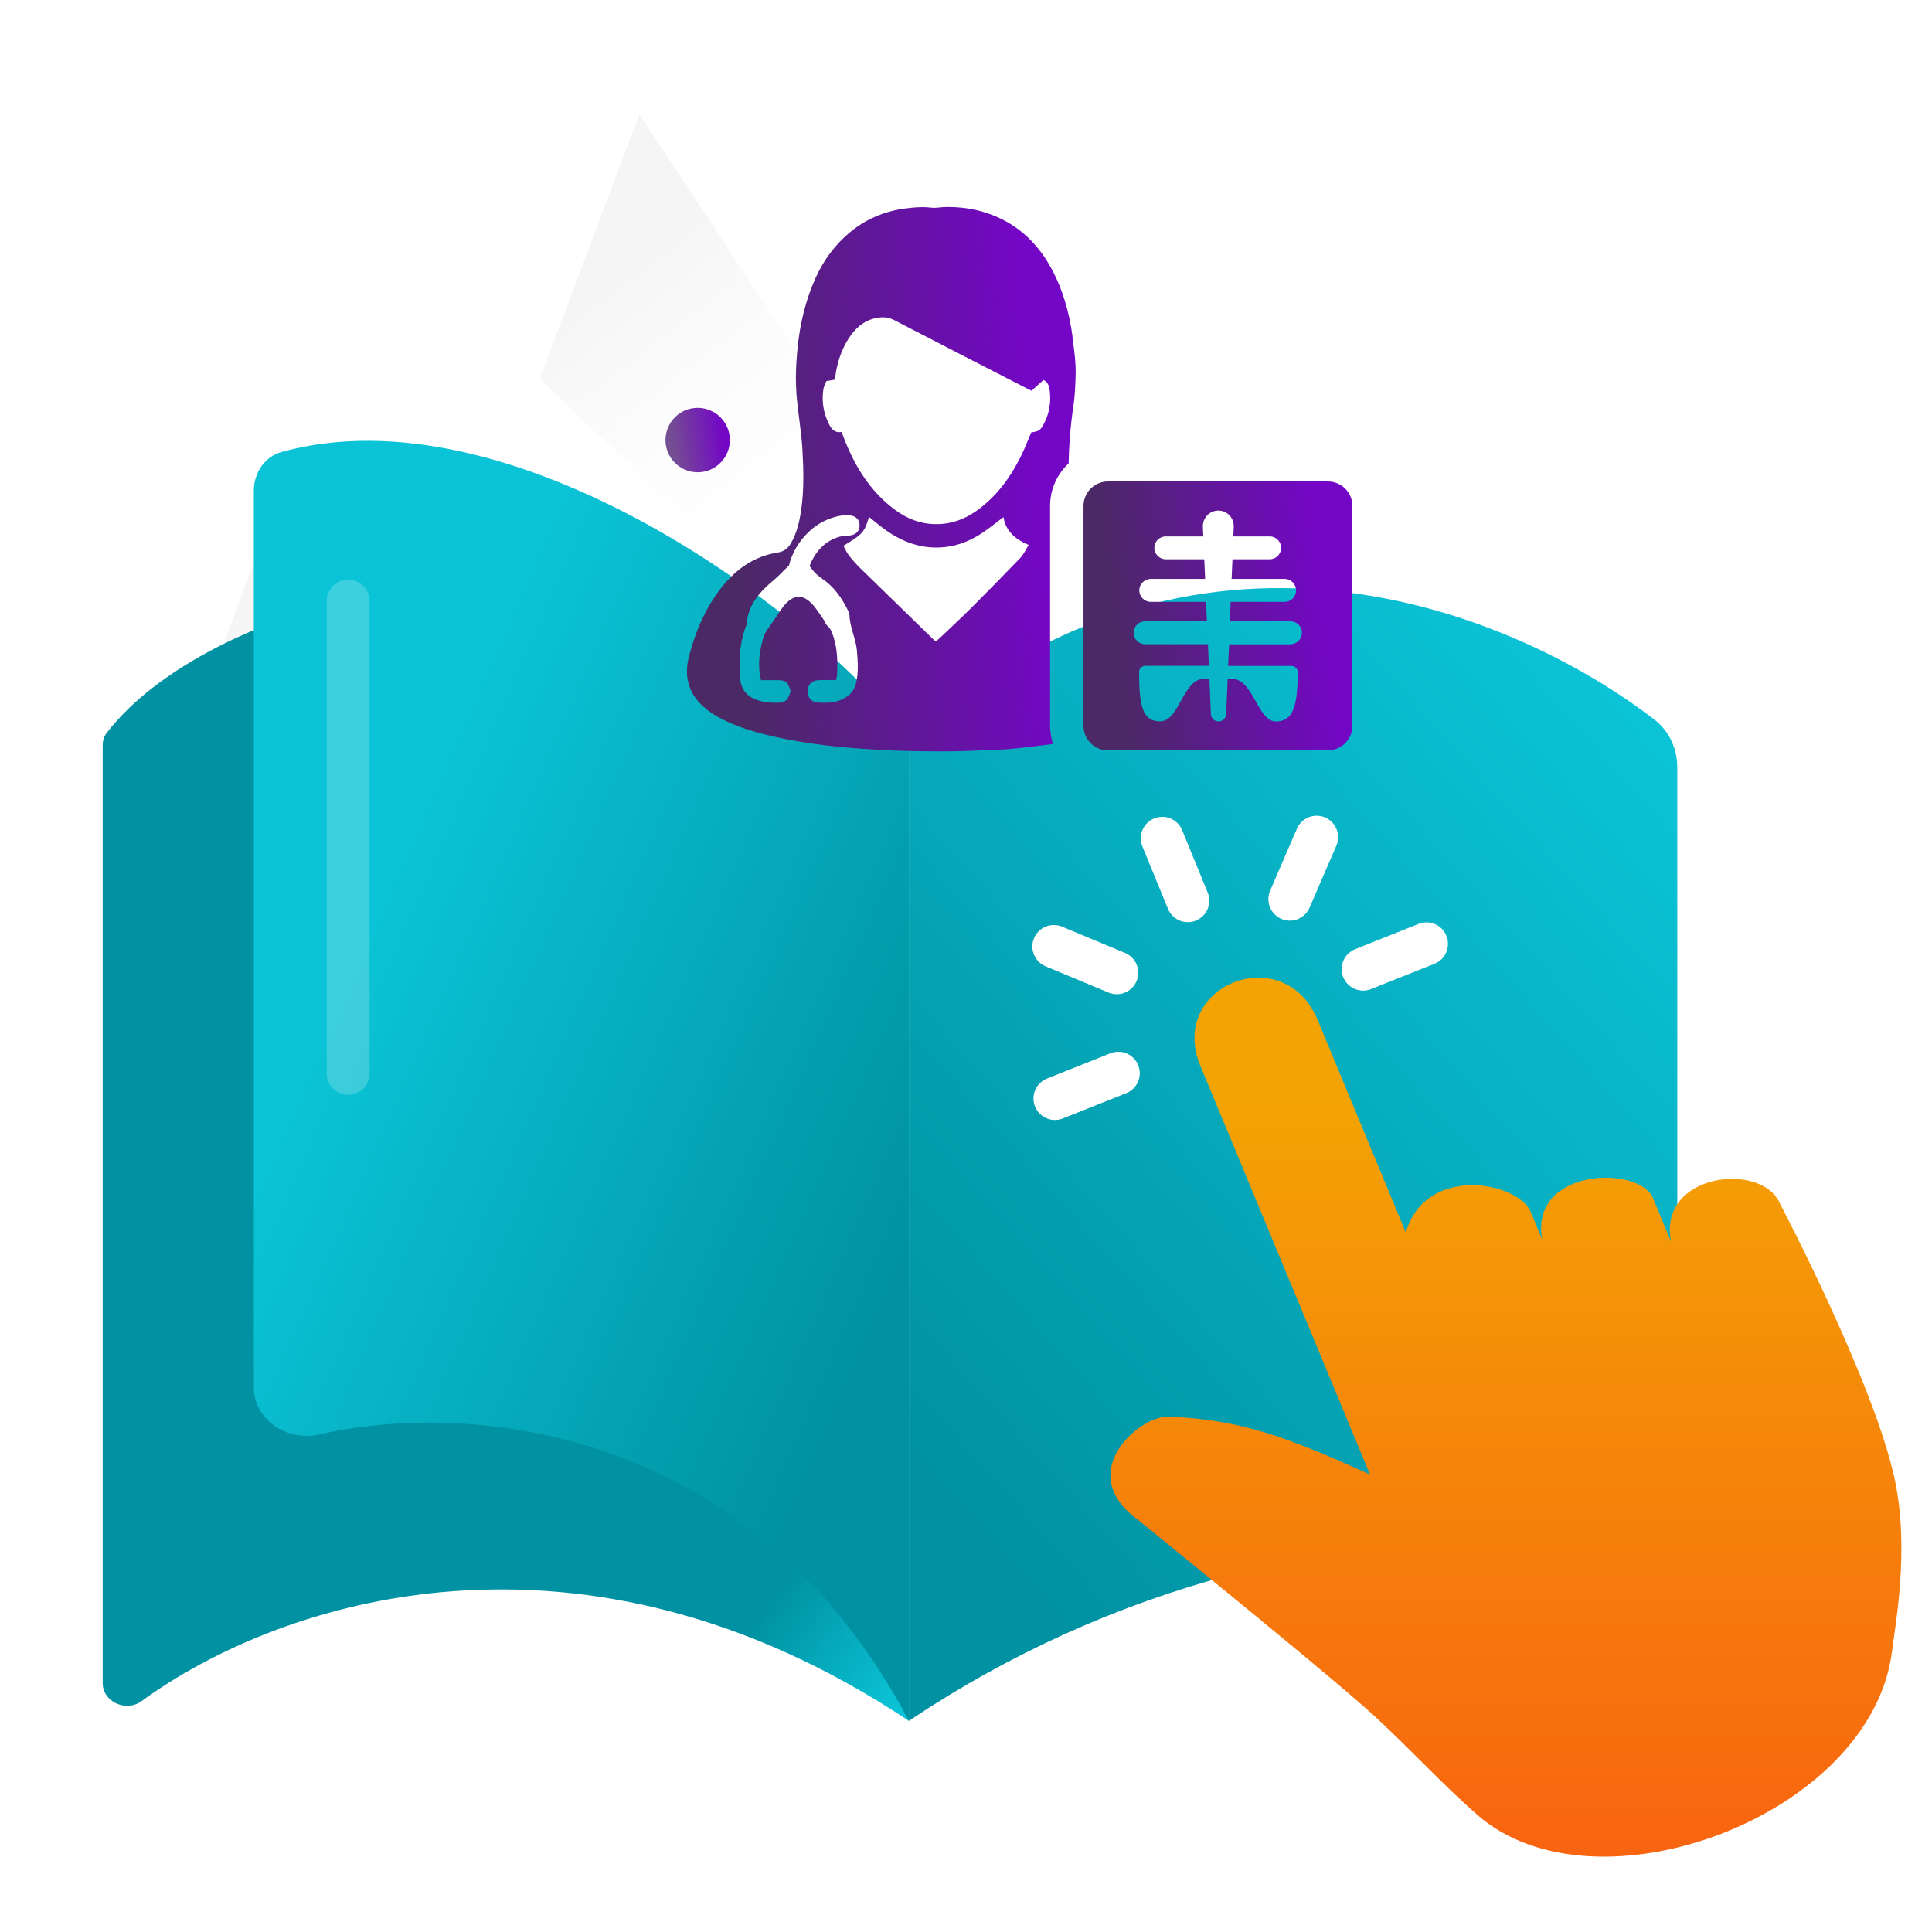 <svg width="90" height="90" viewBox="0 0 90 90" fill="none" xmlns="http://www.w3.org/2000/svg">
<rect x="0" y="0" width="90" height="90" fill="#333333" stroke="none"/>
<g clip-path="url(#clip0_2948_113786)">
<rect width="90" height="90" fill="white"/>
<path d="M29.783 5.327L48.839 34.115L47.146 38.605L25.138 17.647L29.783 5.327Z" fill="url(#paint0_linear_2948_113786)"/>
<path d="M13.297 22.324L52.939 49.979L50.838 55.554L8.3 35.576L13.297 22.324Z" fill="url(#paint1_linear_2948_113786)"/>
<path d="M4.974 34.137C7.387 31.004 12.078 29.098 14.172 28.526L42.339 36.155V80.166C27.071 69.987 13.048 74.528 6.588 79.25C5.876 79.77 4.783 79.283 4.783 78.401V34.715C4.783 34.507 4.847 34.302 4.974 34.137Z" fill="url(#paint2_linear_2948_113786)"/>
<path d="M72.636 57.975L74.294 61.998" stroke="#0071BC" stroke-width="2.5" stroke-linecap="round" stroke-linejoin="round"/>
<path d="M79.918 61.135L78.657 58.103" stroke="#0071BC" stroke-width="2.5" stroke-linecap="round" stroke-linejoin="round"/>
<path d="M54.675 37.448L56.256 41.267" stroke="#0071BC" stroke-width="2.5" stroke-linecap="round" stroke-linejoin="round"/>
<path d="M47.962 44.068L51.858 45.682" stroke="#0071BC" stroke-width="2.5" stroke-linecap="round" stroke-linejoin="round"/>
<path d="M48.032 53.37L51.954 51.833" stroke="#0071BC" stroke-width="2.5" stroke-linecap="round" stroke-linejoin="round"/>
<path d="M71.038 43.915L67.107 45.452" stroke="#0071BC" stroke-width="2.5" stroke-linecap="round" stroke-linejoin="round"/>
<path d="M64.23 37.38L62.58 41.173" stroke="#0071BC" stroke-width="2.5" stroke-linecap="round" stroke-linejoin="round"/>
<path d="M11.825 64.656V22.85C11.825 22.026 12.327 21.273 13.12 21.054C23.791 18.11 37.83 28.382 42.339 34.394V80.165C35.089 66.47 21.991 65.188 14.835 66.831C13.398 67.161 11.825 66.131 11.825 64.656Z" fill="url(#paint3_linear_2948_113786)"/>
<path d="M42.339 80.166V34.394C55.67 22.397 70.403 28.38 77.082 33.533C77.769 34.062 78.135 34.892 78.135 35.76V67.843L57.395 73.345C52.089 74.753 47.05 77.025 42.482 80.07L42.339 80.166Z" fill="url(#paint4_linear_2948_113786)"/>
<path d="M77.849 57.865C77.175 54.662 82.091 54.064 82.929 56.088C82.929 56.088 87.335 64.468 88.276 68.969C88.959 72.258 88.276 75.743 88.138 76.922C87.179 84.601 74.307 89.393 68.796 84.524C67.102 83.029 65.945 81.722 64.061 79.971C62.921 78.912 59.129 75.786 56.312 73.488C54.481 71.993 53.064 70.84 53.064 70.84C49.954 68.636 53.072 65.954 54.403 65.997C57.781 66.099 60.096 67.005 63.819 68.687L55.923 49.665C54.36 45.889 59.82 43.745 61.383 47.521L65.487 57.412C66.428 54.209 70.731 55.063 71.309 56.455L71.837 57.737C71.249 54.397 76.363 54.269 77.003 55.815L77.616 57.292L77.858 57.873L77.849 57.865Z" fill="url(#paint5_linear_2948_113786)"/>
<path d="M54.143 39.052L55.333 41.958" stroke="white" stroke-width="2" stroke-linecap="round" stroke-linejoin="round"/>
<path d="M49.091 44.091L52.024 45.314" stroke="white" stroke-width="2" stroke-linecap="round" stroke-linejoin="round"/>
<path d="M49.143 51.172L52.095 49.995" stroke="white" stroke-width="2" stroke-linecap="round" stroke-linejoin="round"/>
<path d="M66.452 43.968L63.5 45.145" stroke="white" stroke-width="2" stroke-linecap="round" stroke-linejoin="round"/>
<path d="M61.334 39L60.086 41.887" stroke="white" stroke-width="2" stroke-linecap="round" stroke-linejoin="round"/>
<path opacity="0.2" d="M16.218 28L16.218 50" stroke="white" stroke-width="2" stroke-linecap="round"/>
<circle cx="32.5" cy="20.5" r="1.5" fill="url(#paint6_linear_2948_113786)"/>
<path d="M49.966 15.702C49.817 14.579 49.518 13.505 48.977 12.506C48.291 11.248 47.296 10.348 45.914 9.906C45.318 9.712 44.706 9.638 44.08 9.643C43.846 9.643 43.603 9.702 43.374 9.672C43.051 9.633 42.743 9.648 42.425 9.682C40.904 9.817 39.686 10.503 38.746 11.696C38.125 12.486 37.757 13.401 37.488 14.365C37.27 15.155 37.16 15.966 37.106 16.781C37.066 17.323 37.066 17.87 37.106 18.407C37.175 19.252 37.329 20.087 37.379 20.922C37.434 21.871 37.459 22.831 37.319 23.77C37.24 24.307 37.121 24.834 36.842 25.311C36.698 25.56 36.504 25.694 36.226 25.739C35.122 25.913 34.277 26.519 33.601 27.379C32.855 28.329 32.393 29.427 32.095 30.576C31.836 31.56 32.105 32.41 32.92 33.046C33.094 33.186 33.283 33.31 33.482 33.419C34.516 33.976 35.644 34.244 36.782 34.463C38.174 34.732 39.581 34.851 40.988 34.93C41.992 34.99 43.001 35 44.005 35C44.761 35 45.512 34.965 46.262 34.935C46.66 34.92 47.053 34.896 47.45 34.851C47.987 34.791 48.519 34.727 49.056 34.657C48.967 34.389 48.917 34.105 48.917 33.807V23.567C48.917 22.786 49.25 22.08 49.782 21.588C49.797 20.698 49.871 19.808 50.001 18.928C50.07 18.471 50.09 18.009 50.105 17.547C50.13 16.925 50.04 16.309 49.956 15.692L49.966 15.702ZM39.87 31.858C39.78 32.201 39.561 32.42 39.243 32.574C38.88 32.748 38.502 32.748 38.12 32.728C37.802 32.718 37.613 32.495 37.623 32.181C37.633 31.893 37.822 31.699 38.13 31.684C38.393 31.674 38.657 31.684 38.945 31.684C38.965 31.595 38.99 31.505 38.995 31.421C39.02 30.839 39.014 30.263 38.836 29.696C38.771 29.497 38.716 29.298 38.542 29.149C38.458 29.075 38.428 28.945 38.358 28.851C38.174 28.592 38.015 28.314 37.792 28.095C37.394 27.698 37.016 27.703 36.618 28.105C36.395 28.339 36.231 28.637 36.042 28.905C35.938 29.055 35.828 29.199 35.729 29.353C35.669 29.437 35.614 29.532 35.58 29.626C35.386 30.287 35.271 30.959 35.45 31.684C35.704 31.684 35.922 31.684 36.146 31.684C36.614 31.684 36.673 31.734 36.832 32.181C36.708 32.639 36.599 32.728 36.161 32.738C35.838 32.738 35.54 32.713 35.232 32.594C34.744 32.415 34.511 32.067 34.476 31.585C34.416 30.794 34.451 30.004 34.719 29.244C34.744 29.184 34.779 29.119 34.779 29.06C34.854 28.17 35.396 27.558 36.037 27.031C36.29 26.818 36.504 26.574 36.753 26.345C36.902 25.734 37.215 25.217 37.677 24.774C38.105 24.367 38.602 24.123 39.174 24.019C39.303 23.994 39.442 23.994 39.566 24.004C39.87 24.029 40.044 24.203 40.044 24.481C40.044 24.735 39.88 24.909 39.596 24.944C39.437 24.968 39.273 24.953 39.124 24.998C38.408 25.197 37.981 25.704 37.712 26.36C37.886 26.629 38.09 26.818 38.334 26.982C38.88 27.36 39.243 27.896 39.527 28.488C39.547 28.533 39.566 28.587 39.571 28.637C39.581 29.219 39.874 29.746 39.919 30.322C39.964 30.834 39.999 31.346 39.87 31.858ZM47.575 25.943C46.804 26.743 46.029 27.534 45.243 28.319C44.801 28.761 44.349 29.179 43.896 29.611C43.802 29.701 43.707 29.785 43.598 29.885C43.538 29.83 43.483 29.79 43.439 29.746C42.32 28.657 41.202 27.568 40.088 26.48C39.899 26.296 39.72 26.097 39.556 25.888C39.447 25.749 39.373 25.58 39.288 25.426C40.203 24.869 40.272 24.789 40.481 24.079C40.715 24.262 40.928 24.451 41.157 24.62C41.923 25.182 42.758 25.535 43.727 25.505C44.458 25.485 45.124 25.242 45.73 24.844C46.069 24.62 46.387 24.357 46.745 24.088C46.854 24.755 47.306 25.122 47.918 25.386C47.788 25.595 47.704 25.794 47.565 25.943H47.575ZM48.609 19.779C48.46 20.052 48.38 20.097 48.042 20.142C47.883 20.509 47.739 20.887 47.56 21.25C47.088 22.209 46.471 23.055 45.606 23.711C44.915 24.233 44.15 24.491 43.275 24.397C42.604 24.327 42.037 24.029 41.525 23.621C40.516 22.816 39.86 21.762 39.382 20.584C39.323 20.435 39.268 20.291 39.203 20.122C38.865 20.181 38.706 19.962 38.587 19.694C38.348 19.192 38.274 18.665 38.358 18.118C38.383 17.994 38.448 17.875 38.498 17.75C38.627 17.726 38.741 17.711 38.865 17.691C38.875 17.656 38.9 17.621 38.905 17.586C38.985 16.935 39.179 16.324 39.532 15.767C39.84 15.29 40.247 14.922 40.834 14.812C41.127 14.753 41.396 14.773 41.674 14.922C43.712 15.981 45.755 17.025 47.794 18.073C47.878 18.118 47.958 18.153 48.052 18.203C48.241 18.034 48.425 17.865 48.609 17.701C48.857 17.825 48.882 18.049 48.907 18.247C48.967 18.784 48.867 19.301 48.609 19.779Z" fill="url(#paint7_linear_2948_113786)"/>
<path d="M61.857 22.428H51.616C50.98 22.428 50.473 22.94 50.473 23.572V33.812C50.473 34.443 50.985 34.955 51.616 34.955H61.857C62.488 34.955 63 34.443 63 33.812V23.572C63 22.935 62.488 22.428 61.857 22.428ZM60.122 30.014H57.253V30.104L57.209 31.023H60.176C60.291 31.023 60.45 31.128 60.45 31.302C60.45 32.872 60.251 33.608 59.431 33.608C58.611 33.608 58.397 31.754 57.487 31.63H57.189L57.119 33.25C57.119 33.449 56.96 33.608 56.766 33.608C56.572 33.608 56.408 33.449 56.408 33.25L56.339 31.62H56.045C55.086 31.694 54.932 33.603 54.042 33.603C53.217 33.603 53.063 32.862 53.063 31.297C53.063 31.123 53.227 31.018 53.341 31.018H56.314L56.274 30.099V30.009H53.341C53.043 30.009 52.809 29.77 52.809 29.477C52.809 29.184 53.043 28.945 53.341 28.945H56.224L56.209 28.602L56.185 28.036H53.61C53.311 28.036 53.073 27.797 53.073 27.504C53.073 27.21 53.311 26.967 53.61 26.967H56.14L56.12 26.509L56.1 26.052H54.306C54.012 26.052 53.774 25.814 53.774 25.52C53.774 25.227 54.012 24.988 54.306 24.988H56.055L56.035 24.561V24.506C56.035 24.108 56.359 23.785 56.756 23.785C57.154 23.785 57.472 24.108 57.472 24.506V24.556L57.452 24.988H59.147C59.441 24.988 59.679 25.227 59.679 25.52C59.679 25.814 59.441 26.052 59.147 26.052H57.413L57.373 26.967H59.843C60.137 26.967 60.375 27.205 60.375 27.504C60.375 27.802 60.137 28.036 59.843 28.036H57.328L57.303 28.607L57.288 28.945H60.117C60.41 28.945 60.649 29.184 60.649 29.477C60.649 29.77 60.41 30.009 60.117 30.009L60.122 30.014Z" fill="url(#paint8_linear_2948_113786)"/>
</g>
<defs>
<linearGradient id="paint0_linear_2948_113786" x1="30.49" y1="11.385" x2="40.317" y2="24.051" gradientUnits="userSpaceOnUse">
<stop stop-color="#F5F5F5"/>
<stop offset="1" stop-color="white" stop-opacity="0"/>
</linearGradient>
<linearGradient id="paint1_linear_2948_113786" x1="16.317" y1="27.595" x2="20.702" y2="45.016" gradientUnits="userSpaceOnUse">
<stop stop-color="#F5F5F5"/>
<stop offset="1" stop-color="white" stop-opacity="0"/>
</linearGradient>
<linearGradient id="paint2_linear_2948_113786" x1="45.273" y1="74.884" x2="17.31" y2="53.888" gradientUnits="userSpaceOnUse">
<stop stop-color="#0BC3D6"/>
<stop offset="0.218" stop-color="#0092A2"/>
</linearGradient>
<linearGradient id="paint3_linear_2948_113786" x1="14.759" y1="49.065" x2="41.275" y2="60.714" gradientUnits="userSpaceOnUse">
<stop stop-color="#0BC3D6"/>
<stop offset="1" stop-color="#0092A2"/>
</linearGradient>
<linearGradient id="paint4_linear_2948_113786" x1="77.548" y1="34.981" x2="41.525" y2="66.924" gradientUnits="userSpaceOnUse">
<stop stop-color="#0BC3D6"/>
<stop offset="1" stop-color="#0092A2"/>
</linearGradient>
<linearGradient id="paint5_linear_2948_113786" x1="70.152" y1="51.302" x2="70.152" y2="86.49" gradientUnits="userSpaceOnUse">
<stop stop-color="#F4A304"/>
<stop offset="1" stop-color="#F86410"/>
</linearGradient>
<linearGradient id="paint6_linear_2948_113786" x1="31.393" y1="21.214" x2="33.766" y2="20.904" gradientUnits="userSpaceOnUse">
<stop stop-color="#744D92"/>
<stop offset="1" stop-color="#7307C5"/>
</linearGradient>
<linearGradient id="paint7_linear_2948_113786" x1="34.371" y1="28.356" x2="48.817" y2="27.009" gradientUnits="userSpaceOnUse">
<stop stop-color="#4B2965"/>
<stop offset="1" stop-color="#7307C5"/>
</linearGradient>
<linearGradient id="paint8_linear_2948_113786" x1="52.113" y1="31.673" x2="62.024" y2="30.379" gradientUnits="userSpaceOnUse">
<stop stop-color="#4B2965"/>
<stop offset="1" stop-color="#7307C5"/>
</linearGradient>
<clipPath id="clip0_2948_113786">
<rect width="90" height="90" fill="white"/>
</clipPath>
</defs>
</svg>
